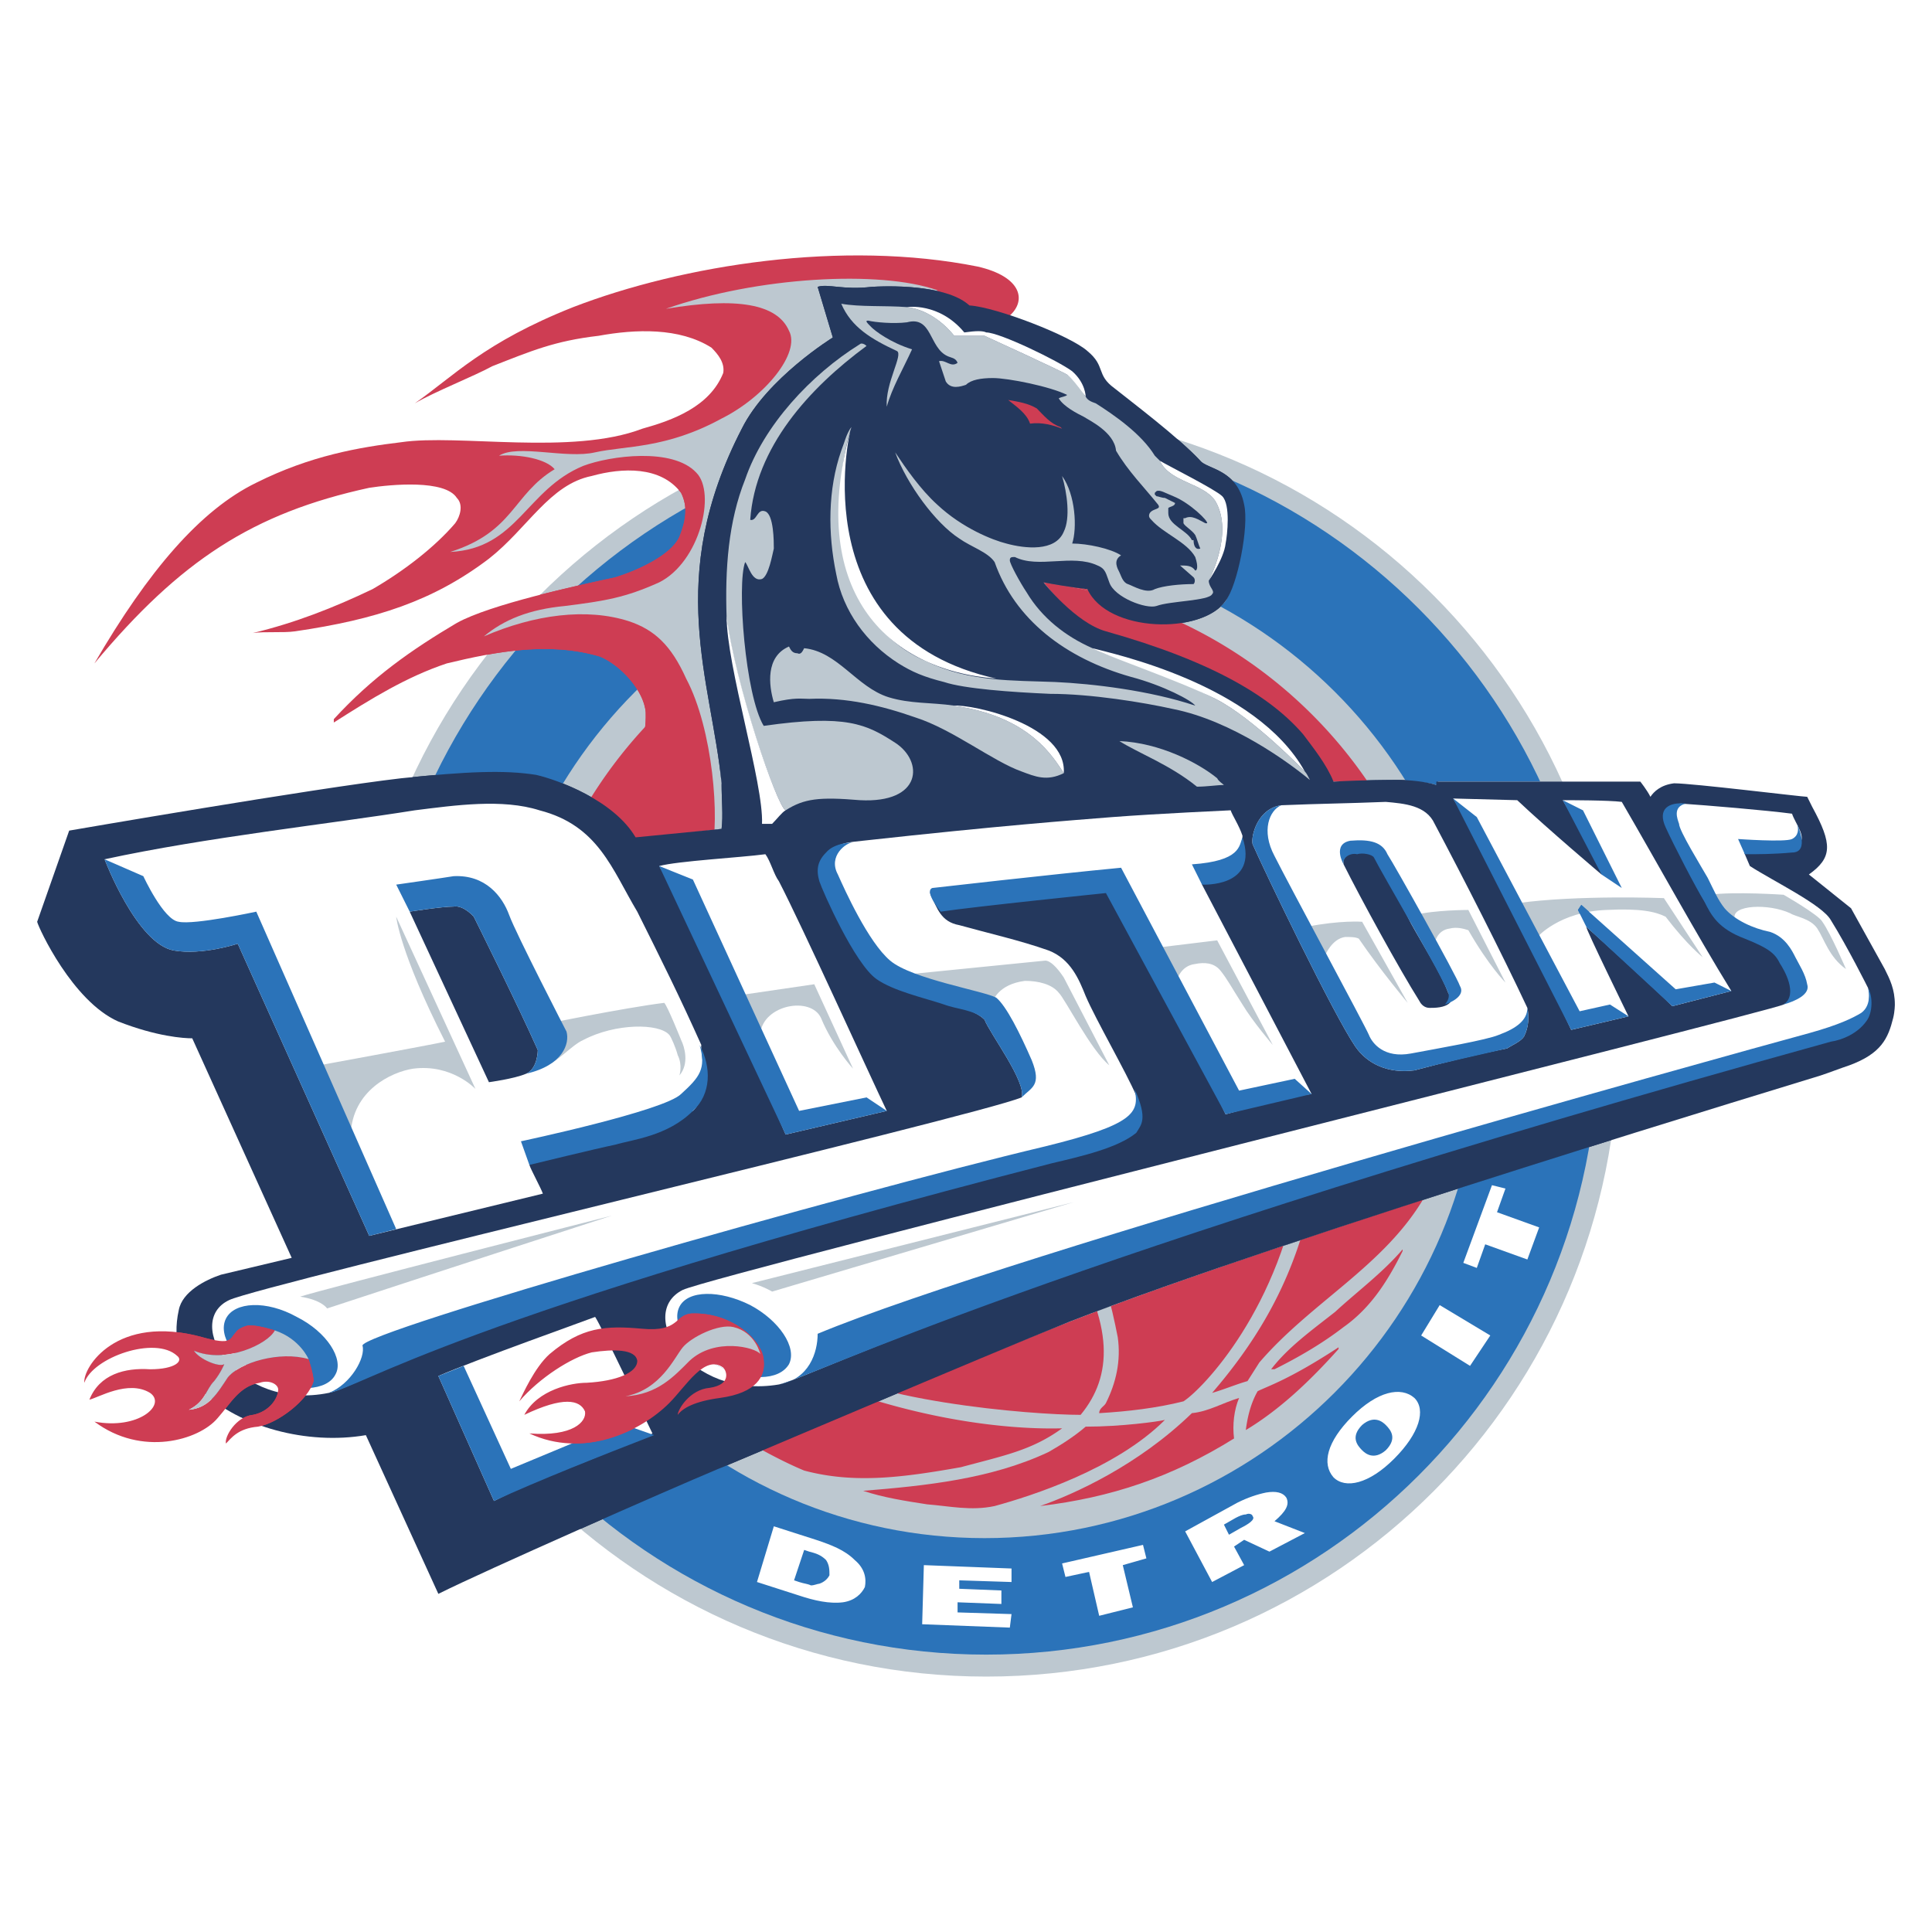 <svg xmlns="http://www.w3.org/2000/svg" width="2500" height="2500" viewBox="0 0 192.756 192.756"><path fill-rule="evenodd" clip-rule="evenodd" fill="#fff" d="M0 0h192.756v192.756H0V0z"/><path d="M188.041 96.682l-3.363-6.065-4.205-3.369c2.355-1.685 2.355-3.033.336-6.739l-.504-1.011c-.504 0-11.438-1.348-13.287-1.348-1.346.169-2.018.843-2.355 1.348-.336-.674-1.008-1.516-1.008-1.516h-7.736c-7.4-16.342-21.361-28.809-38.516-34.201-2.188-2.021-5.047-4.043-6.223-5.054-1.852-1.348-.842-2.19-2.691-3.707-1.178-1.011-4.709-2.527-7.738-3.538 1.684-1.516 1.178-3.875-3.195-4.886-13.456-2.695-29.433-.168-40.367 4.044-8.914 3.538-11.941 6.907-15.809 9.603 2.018-1.18 5.886-2.696 7.736-3.707 3.869-1.517 6.223-2.527 10.596-3.032 3.7-.674 8.073-.843 11.269 1.179.673.674 1.346 1.516 1.178 2.527-1.346 3.37-5.045 4.718-8.073 5.56-7.064 2.696-18.333.506-24.051 1.348-4.205.505-9.082 1.348-14.464 4.043-5.55 2.695-10.764 8.761-16.146 18.026 8.577-10.277 15.81-14.994 27.415-17.521 2.186-.336 7.568-.842 8.746 1.011.672.674.336 1.853-.168 2.527-2.018 2.359-5.046 4.717-8.241 6.57-3.868 1.853-7.737 3.37-11.941 4.38 1.178-.169 3.027 0 4.205-.169 8.073-1.179 13.792-3.032 19.342-7.244 3.869-3.033 6.055-7.413 10.26-8.255 2.859-.674 6.559-1.011 8.578 1.348-5.046 2.864-9.587 6.402-13.624 10.445-3.364.842-6.559 1.854-8.409 2.864-4.542 2.695-8.41 5.391-12.278 9.603v.337c3.7-2.359 7.232-4.549 11.269-5.897l4.036-1.011c-2.859 3.875-5.382 7.918-7.4 12.299-.336.168-.841.168-1.177.168-8.746 1.011-33.133 5.223-33.133 5.223L3.71 91.963c.168.674 3.532 7.918 8.073 9.939 3.868 1.518 6.559 1.686 7.4 1.686l9.923 21.902-7.064 1.684c-1.513.506-3.868 1.686-4.205 3.539-.168.842-.336 1.516-.168 2.189-6.728-.842-9.418 3.707-9.25 5.055.841-2.527 7.063-4.717 9.25-2.695.672.504-.168 1.348-2.691 1.348-2.523-.168-5.045.506-6.055 3.031.841-.168 3.868-2.021 6.055-.674 1.682 1.18-1.177 3.707-5.55 2.865 4.709 3.537 10.427 1.854 12.277-.338.336-.336.673-.674.841-1.01.505.336 1.009.674 1.682 1.01-1.177.674-1.85 2.021-1.682 2.527.505-.506 1.178-1.516 3.196-1.686.168 0 .168 0 .336-.168 3.195 1.18 7.063 1.686 10.428 1.012l7.232 15.836c2.522-1.18 8.409-3.875 14.296-6.57 10.933 9.266 25.06 14.826 40.366 14.826 31.619 0 57.689-23.25 62.398-53.574 11.773-3.707 20.52-6.402 20.855-6.402 1.01-.338 1.85-.674 2.859-1.012 3.195-1.18 3.869-2.695 4.373-4.717.168-.674.168-1.348.168-1.348-.002-1.515-.506-2.525-1.012-3.536z" fill-rule="evenodd" clip-rule="evenodd" fill="#fff"/><path d="M188.041 96.682l-3.363-6.065-4.205-3.369c2.355-1.685 2.355-3.033.336-6.739l-.504-1.011c-.504 0-11.438-1.348-13.287-1.348-1.346.169-2.018.843-2.355 1.348-.336-.674-1.008-1.516-1.008-1.516h-7.736c-7.4-16.342-21.361-28.809-38.516-34.201-2.188-2.021-5.047-4.043-6.223-5.054-1.852-1.348-.842-2.19-2.691-3.707-1.178-1.011-4.709-2.527-7.738-3.538 1.684-1.516 1.178-3.875-3.195-4.886-13.456-2.695-29.433-.168-40.367 4.044-8.914 3.538-11.941 6.907-15.809 9.603 2.018-1.18 5.886-2.696 7.736-3.707 3.869-1.517 6.223-2.527 10.596-3.032 3.7-.674 8.073-.843 11.268 1.179.673.674 1.346 1.516 1.178 2.527-1.346 3.37-5.045 4.718-8.073 5.56-7.064 2.696-18.333.506-24.051 1.348-4.205.505-9.082 1.348-14.464 4.043-5.55 2.695-10.764 8.761-16.146 18.026 8.577-10.277 15.81-14.994 27.415-17.521 2.186-.336 7.568-.842 8.746 1.011.672.674.336 1.853-.168 2.527-2.018 2.359-5.046 4.717-8.241 6.57-3.868 1.853-7.737 3.37-11.941 4.38 1.178-.169 3.027 0 4.205-.169 8.073-1.179 13.792-3.032 19.342-7.244 3.869-3.033 6.055-7.413 10.26-8.255 2.859-.674 6.559-1.011 8.578 1.348-5.046 2.864-9.587 6.402-13.624 10.445-3.364.842-6.559 1.854-8.409 2.864-4.542 2.695-8.41 5.391-12.278 9.603v.337c3.7-2.359 7.232-4.549 11.269-5.897l4.036-1.011c-2.859 3.875-5.382 7.918-7.4 12.299-.336.168-.841.168-1.177.168-8.746 1.011-33.133 5.223-33.133 5.223l-3.195 9.098c.168.674 3.532 7.918 8.073 9.939 3.868 1.518 6.559 1.686 7.4 1.686l9.923 21.902-7.064 1.684c-1.513.506-3.868 1.686-4.205 3.539-.168.842-.168 1.516-.168 2.189-6.728-.842-9.418 3.707-9.25 5.055.841-2.527 7.063-4.717 9.25-2.695.672.504-.168 1.348-2.691 1.348-2.523-.168-5.045.506-6.055 3.031.841-.168 3.868-2.021 6.055-.674 1.682 1.18-1.177 3.707-5.55 2.865 4.709 3.537 10.427 1.854 12.277-.338.336-.336.673-.674.841-1.01.505.336 1.009.674 1.682 1.01-1.177.674-1.85 2.021-1.682 2.527.505-.506 1.178-1.516 3.196-1.686l.336-.168c3.196 1.18 7.063 1.686 10.428 1.012l7.232 15.836c2.522-1.18 8.409-3.875 14.296-6.57 10.933 9.266 25.06 14.826 40.366 14.826 31.619 0 57.689-23.25 62.398-53.574 11.773-3.707 20.52-6.402 20.855-6.402 1.01-.338 1.85-.674 2.859-1.012 3.195-1.18 3.869-2.695 4.373-4.717.168-.674.168-1.348.168-1.348-.001-1.515-.505-2.525-1.011-3.536z" fill="none" stroke="#fff" stroke-width="1.031" stroke-linejoin="round" stroke-miterlimit="2.613"/><path d="M98.396 167.273c34.982 0 63.07-28.305 63.07-63.178 0-34.875-28.088-63.179-63.07-63.179-34.816 0-63.071 28.304-63.071 63.179 0 34.874 28.256 63.178 63.071 63.178z" fill-rule="evenodd" clip-rule="evenodd" fill="#bdc8d0"/><path d="M98.396 165.082c33.639 0 61.053-27.291 61.053-61.154 0-33.696-27.414-61.158-61.053-61.158-33.638 0-61.053 27.462-61.053 61.158 0 33.863 27.415 61.154 61.053 61.154z" fill-rule="evenodd" clip-rule="evenodd" fill="#2b73b9"/><path d="M98.229 153.459c27.246 0 49.447-22.24 49.447-49.531 0-27.294-22.201-49.364-49.447-49.364-27.248 0-49.28 22.07-49.28 49.364 0 27.291 22.032 49.531 49.28 49.531z" fill-rule="evenodd" clip-rule="evenodd" fill="#bdc8d0"/><path d="M144.48 104.096c0-25.609-20.688-46.331-46.252-46.331-25.565 0-46.252 20.722-46.252 46.331 0 25.607 92.504 0 92.504 0zM70.813 141.16a65.3 65.3 0 0 1 7.737-4.887c3.027 1.012 6.055 2.527 9.082 3.539 10.26 3.031 17.491 2.695 18.333 2.695-3.027 2.189-5.719 2.695-10.091 3.875-5.719 1.01-10.596 1.684-15.642.336-2.019-.842-4.205-2.021-6.223-3.201-1.009-.842-2.187-1.348-3.196-2.189v-.168z" fill-rule="evenodd" clip-rule="evenodd" fill="#ce3d53"/><path d="M87.127 132.062c3.196-1.012 6.223-3.033 9.419-4.045 2.86-.672 5.381-2.021 8.241-3.031.506-.17 1.178-.674 1.682-.506 4.711 7.75 4.541 12.805 1.346 16.68-4.877 0-21.864-1.348-27.583-5.729 2.186-1.179 4.709-2.021 6.895-3.369zM104.619 144.865c1.178-.674 2.523-1.516 3.699-2.527 3.533 0 7.232-.504 7.906-.674-4.877 4.887-13.287 7.582-16.988 8.594-2.354.506-4.54 0-6.727-.168-2.187-.338-4.373-.676-6.391-1.35 6.223-.504 12.782-1.178 18.501-3.875zM118.916 140.99c1.682-.168 3.027-1.01 4.709-1.516-.504 1.18-.674 2.695-.504 4.043-6.225 3.875-12.279 5.896-19.342 6.74 3.364-1.179 9.754-4.044 15.137-9.267z" fill-rule="evenodd" clip-rule="evenodd" fill="#ce3d53"/><path d="M107.479 123.975c7.4-2.695 14.801-5.391 22.369-7.244-2.018 13.814-9.924 21.902-11.773 23.082-2.691.674-5.551 1.01-8.408 1.178 0-.504.504-.672.672-1.01 1.01-2.021 1.514-4.213 1.178-6.57-.675-3.37-1.347-6.741-4.038-9.436z" fill-rule="evenodd" clip-rule="evenodd" fill="#ce3d53"/><path d="M130.016 122.797l.842-3.201c0-1.012.504-2.021.504-3.201 4.037-1.012 8.242-2.021 12.277-3.033a39.765 39.765 0 0 1-1.514 6.064c-4.035 6.908-11.268 10.447-16.482 16.512l-1.178 1.854c-1.176.336-2.354.842-3.531 1.178 4.205-4.886 7.232-9.941 9.082-16.173zM125.475 138.801c1.01-.506 3.195-1.18 8.074-4.381v.17c-2.859 3.201-5.887 6.064-9.252 8.086.168-1.348.506-2.696 1.178-3.875zM133.211 130.883c2.188-2.021 4.711-3.875 6.729-6.234v.168c-1.346 2.697-3.027 5.561-5.887 7.582-2.188 1.686-4.541 3.033-6.896 4.213h-.336c1.681-2.192 4.036-3.876 6.39-5.729z" fill-rule="evenodd" clip-rule="evenodd" fill="#ce3d53"/><path d="M77.205 152.279l4.205 1.348c1.514.506 2.859 1.01 3.869 2.021 1.009.842 1.177 1.854 1.009 2.695-.336.674-1.009 1.348-2.187 1.518-1.346.168-2.859-.17-4.373-.674l-4.204-1.35 1.681-5.558zm2.522 5.559c.505.17.841.17 1.178.338.336 0 .672-.168.841-.168.504-.17.841-.506 1.009-.844 0-.504 0-1.01-.336-1.516-.505-.506-1.009-.674-1.682-.842l-.504-.17-1.009 3.033.503.169zM100.75 162.387l-8.745-.336.168-5.897 8.747.336v1.348l-5.214-.168v.842l4.204.17v1.347l-4.373-.168v1.01l5.383.168-.17 1.348zM113.029 160.365l-3.363.844-1.01-4.381-2.355.506-.336-1.348 8.072-1.853.338 1.347-2.355.674 1.009 4.211zM126.652 154.807l-2.523-1.18-1.008.674 1.008 1.854-3.195 1.684-2.691-5.053 5.215-2.865c1.008-.506 2.018-.842 2.859-1.01 1.008-.17 1.682 0 2.018.504.336.676 0 1.35-1.178 2.359l3.027 1.18-3.532 1.853zm-2.859-2.36c.672-.336 1.514-.842 1.178-1.18 0-.168-.336-.336-.674-.168-.336 0-.672.168-1.008.338l-1.178.674.504 1.01 1.178-.674zM141.117 139.475c1.176 1.18.504 3.539-2.02 6.064-2.521 2.527-4.877 3.033-6.055 1.854-1.178-1.348-.672-3.537 1.852-6.064 2.522-2.528 4.877-3.034 6.223-1.854zm-5.215 5.222c.336.338 1.178 1.012 2.355 0 1.178-1.18.504-2.021 0-2.527-.336-.336-1.178-1.01-2.355 0-1.177 1.18-.504 2.021 0 2.527zM148.686 133.242l-2.02 3.031-4.877-3.031 1.85-3.033 5.047 3.033zM153.562 122.459l-1.177 3.201-4.205-1.515-.84 2.357-1.346-.506 2.86-7.75 1.345.338-.842 2.359 4.205 1.516z" fill-rule="evenodd" clip-rule="evenodd" fill="#fff"/><path d="M155.859 77.981h-2.197a60.816 60.816 0 0 1 5.787 25.946c0 3.586-.312 7.1-.902 10.516l2.189-.686c.48-3.15.73-6.379.73-9.662.001-9.312-2.003-18.153-5.607-26.114zm-15.66-.146c-.27-.014-.527-.022-.764-.022-.311 0-1.506.002-3.08.041 5.123 7.458 8.125 16.495 8.125 26.242 0 0-92.504 25.607-92.504 0 0-9.03 2.572-17.448 7.022-24.567a22.07 22.07 0 0 0-2.834-1.357c-4.579 7.495-7.216 16.311-7.216 25.756 0 17.857 9.432 33.553 23.586 42.268.767-.318 2-.838 3.559-1.496a76.524 76.524 0 0 1-2.084-1.182c-1.009-.842-2.187-1.348-3.196-2.189v-.168a65.3 65.3 0 0 1 7.737-4.887c3.027 1.012 6.055 2.527 9.082 3.539l.013.002 1.875-.791c-3.819-.865-7.261-2.039-9.289-3.592 2.187-1.18 4.709-2.021 6.896-3.369 3.196-1.012 6.223-3.033 9.419-4.045 2.86-.672 5.381-2.021 8.241-3.031.506-.17 1.178-.674 1.682-.506 1.426 2.346 2.402 4.445 2.984 6.338.451-.17.908-.34 1.377-.514-.598-2.281-1.492-4.467-3.352-6.33 7.4-2.695 14.801-5.391 22.369-7.244a42.71 42.71 0 0 1-1.816 7.568c.562-.188 1.127-.377 1.693-.564.1-.309.197-.623.291-.938l.842-3.201c0-1.012.504-2.021.504-3.201 4.037-1.012 8.242-2.021 12.277-3.033a39.765 39.765 0 0 1-1.514 6.064c-.059.102-.119.201-.18.301 1.176-.379 2.348-.758 3.512-1.131a49.373 49.373 0 0 0 2.219-14.668 49.007 49.007 0 0 0-7.476-26.093zm-36.054-19.694c-.02-.025-.029-.04-.029-.04.279.052.545.103.803.148.586.084 1.17.18 1.748.286 1.158.174 1.822.24 1.822.24l.072.15a45.839 45.839 0 0 1 9.346 3.228c1.572-.242 2.977-.791 3.875-1.63a49.26 49.26 0 0 0-23.553-5.959c-10.585 0-20.384 3.333-28.409 9.008.109 1.228.262 2.43.44 3.613a46.019 46.019 0 0 1 27.969-9.42c2.005 0 3.978.129 5.916.376zm18.826-10.181c-1.16-1.225-2.748-1.407-3.215-1.989-.59-.638-1.367-1.359-2.217-2.103a63.155 63.155 0 0 0-19.143-2.951 62.715 62.715 0 0 0-26.14 5.674c-.345.861-.65 1.706-.918 2.535a60.544 60.544 0 0 1 27.058-6.356 60.528 60.528 0 0 1 24.575 5.19zM43.439 77.321c-.716.062-1.473.132-2.274.211a62.971 62.971 0 0 0-5.84 26.564c0 19.447 8.788 36.848 22.598 48.441.733-.326 1.466-.65 2.191-.971-13.874-11.193-22.771-28.352-22.771-47.639a60.814 60.814 0 0 1 6.096-26.606z" fill-rule="evenodd" clip-rule="evenodd" fill="#24385d"/><path d="M102.316 57.947l.453-2.878 9.25 1.516-.492 3.125a46.142 46.142 0 0 0-9.211-1.763zM73.978 45.834c-2.986 6.945-3.229 14.921-1.819 22.544.168 1.854.673 3.875 1.009 5.896.337 2.19 1.514 5.054 0 7.076l-1.177 1.348c-4.541.337-12.783 8.256-16.987 9.098 0 0-.673-2.696 2.69-8.929 3.196-6.233 6.896-6.233 6.728-11.793-.168-2.19-2.523-4.717-4.541-5.56-3.686-1.107-7.552-.864-11.27-.194a63.26 63.26 0 0 1 5.288-5.982c2.852-.732 5.688-1.348 7.496-1.741 2.186-.674 5.55-2.19 6.391-4.044.673-1.685.841-3.032.168-4.38a4.906 4.906 0 0 0-.229-.281 62.778 62.778 0 0 1 6.253-3.058z" fill-rule="evenodd" clip-rule="evenodd" fill="#ce3d53"/><path d="M25.57 48.162c5.382-2.696 10.259-3.538 14.464-4.043 5.719-.842 16.987 1.348 24.051-1.348 3.028-.842 6.728-2.19 8.073-5.56.168-1.011-.504-1.853-1.178-2.527-3.195-2.022-7.568-1.853-11.269-1.179-4.373.505-6.727 1.516-10.596 3.032-1.85 1.011-5.718 2.527-7.736 3.707 3.868-2.696 6.896-6.065 15.809-9.603 10.933-4.212 26.911-6.739 40.365-4.043 4.373 1.011 4.879 3.37 3.195 4.886-10.427.168-22.032 6.233-24.723 10.446-4.877 7.75-5.55 17.353-3.869 26.45.168 1.854.673 3.875 1.009 5.896.337 2.19 1.514 5.054 0 7.076L71.988 82.7c-4.541.337-12.783 8.256-16.987 9.098 0 0-.673-2.696 2.69-8.929 3.196-6.233 6.896-6.233 6.728-11.793-.168-2.19-2.523-4.717-4.541-5.56-5.045-1.516-10.428-.505-15.305.674-4.037 1.348-7.568 3.538-11.269 5.897v-.337c3.868-4.211 7.736-6.907 12.278-9.603 3.364-1.854 11.941-3.707 15.81-4.549 2.186-.674 5.55-2.19 6.391-4.044.673-1.685.841-3.032.168-4.38-2.019-2.696-5.887-2.527-8.914-1.685-4.205.842-6.391 5.222-10.26 8.255-5.55 4.212-11.269 6.065-19.342 7.244-1.177.169-3.027 0-4.205.169 4.205-1.011 8.073-2.527 11.941-4.38 3.195-1.853 6.223-4.211 8.241-6.57.504-.674.841-1.854.168-2.527-1.178-1.854-6.56-1.348-8.746-1.011-11.605 2.527-18.837 7.245-27.415 17.521 5.387-9.268 10.601-15.333 16.151-18.028z" fill-rule="evenodd" clip-rule="evenodd" fill="#ce3d53"/><path d="M74.009 84.383l19.51-55.428c-5.719-2.021-17.996-1.348-27.079 1.854 7.064-1.179 11.101-.505 12.278 2.19 1.177 2.19-2.355 6.571-6.728 8.761-5.551 3.032-9.587 2.696-12.614 3.37-2.859.674-7.737-.842-9.587.337 2.187-.168 4.709.337 5.55 1.348-4.205 2.527-4.037 6.233-10.428 8.255 6.728-.337 7.569-6.233 13.287-8.592 2.691-1.011 8.915-1.853 11.269.674 2.019 2.022.337 8.929-3.7 10.951-3.364 1.516-5.382 1.853-9.418 2.358-3.532.337-6.055 1.348-8.073 3.033 5.045-2.19 10.26-2.864 14.464-1.516 2.523.842 4.205 2.359 5.718 5.728 2.691 5.054 3.364 14.151 2.522 17.353l3.029-.676z" fill-rule="evenodd" clip-rule="evenodd" fill="#bdc8d0"/><path d="M93.494 29.027c-2.173-.487-4.747-.514-6.534-.409-2.859.337-4.373-.336-5.382 0l1.514 5.054s-6.559 4.043-9.082 9.098c-7.737 14.995-3.028 25.103-2.018 35.38 0 1.685.168 3.201 0 4.549l-.705.069c-.049.92-.15 1.703-.305 2.289l3.028-.674 19.484-55.356z" fill-rule="evenodd" clip-rule="evenodd" fill="#24385d"/><path d="M81.746 28.787c.168.168 1.514 5.055 1.514 5.055-.168 0-6.56 4.043-9.083 9.098-3.364 6.402-4.373 11.961-4.373 16.847 0 4.043.673 7.75 1.177 11.288.505 2.527.841 4.717 1.01 7.076.168 1.011.168 2.021.168 3.033V82.7l-8.914 1.011v-.168c-2.187-3.706-7.568-5.728-9.755-6.065-3.196-.505-6.896-.505-13.456.337-8.41.842-31.787 4.886-33.133 5.223l-3.027 8.929c0 .674 3.364 7.918 8.073 9.771 3.7 1.686 6.391 1.686 7.4 1.854l9.923 22.07-7.232 1.686c-1.345.336-3.868 1.684-4.205 3.537 0 .506-.168 1.01-.168 1.686 0 2.189 1.009 4.379 2.69 6.064 3.532 3.537 10.26 5.391 16.146 4.381h.168s7.064 15.668 7.232 15.836c4.877-2.527 22.369-10.277 27.583-12.299 1.177-.506 26.911-11.457 35.151-14.658 12.951-5.053 39.021-13.646 73.5-24.26l1.514-.504.672-.17 2.188-.842c3.027-1.012 3.869-2.527 4.205-4.549.168-.674.168-1.348.168-1.348v-.168c0-1.35-.504-2.359-.842-3.201l-.168-.17-3.195-6.065-4.373-3.369.168-.168c2.188-1.517 2.355-2.865.168-6.571h.168c-.168 0-.336-.337-.672-.842-.842-.169-11.27-1.517-13.119-1.348-1.01 0-1.682.505-2.186 1.179l-.17.169s-1.008-1.517-1.008-1.685h-20.184v.505l-.168-.168c-1.01-.337-2.691-.337-3.699-.337h-6.729c-.504-1.179-1.514-2.864-3.027-4.549-3.531-4.38-10.092-7.75-19.51-10.277-3.027-.842-6.055-4.886-6.223-5.054l-.168-.168h.336l4.205.842h.168c.842 1.853 3.195 3.033 6.055 3.37 3.363.337 6.391-.674 7.568-2.19 1.01-1.516 2.186-7.245 1.682-9.603-.504-2.527-2.018-3.201-3.195-3.706-.504-.169-.842-.337-1.178-.674-2.018-2.19-6.223-5.391-8.24-6.908l-.338-.336c-.84-.674-1.008-1.18-1.344-1.854-.168-.505-.338-1.011-1.178-1.685-1.852-1.685-9.082-4.38-11.774-4.549h-.168c-1.85-1.685-6.223-2.022-9.587-1.854-1.346.168-2.522 0-3.364 0-.839-.17-1.343-.17-1.847-.001z" fill-rule="evenodd" clip-rule="evenodd" fill="#fff"/><path d="M188.041 96.682l-3.363-6.065-4.205-3.369c2.355-1.685 2.355-3.033.336-6.739l-.504-1.011c-.504 0-11.438-1.348-13.287-1.348-1.346.169-2.018.843-2.355 1.348-.336-.674-1.008-1.516-1.008-1.516h-20.352v.337c-1.01-.337-2.691-.506-3.867-.506-.506 0-3.365 0-6.393.168-.672-1.685-2.018-3.37-3.027-4.717-3.195-3.706-8.914-7.244-19.678-10.277-3.027-.842-6.223-4.885-6.223-4.885 2.691.505 4.373.674 4.373.674 2.018 4.38 11.436 4.549 13.791 1.179 1.178-1.516 2.355-7.413 1.85-9.603-.672-3.538-3.699-3.538-4.373-4.38-2.186-2.358-6.895-5.896-8.576-7.244-1.852-1.348-.842-2.19-2.691-3.707-1.682-1.516-9.082-4.38-11.774-4.548-2.018-1.854-6.896-2.022-9.755-1.854-2.859.337-4.373-.336-5.382 0l1.514 5.054s-6.559 4.043-9.082 9.098c-7.737 14.995-3.028 25.103-2.018 35.38 0 1.685.168 3.201 0 4.549l-8.578.842c-2.186-3.706-7.736-5.728-9.923-6.233-3.196-.505-6.896-.337-13.456.337-8.746 1.011-33.133 5.223-33.133 5.223l-3.195 9.098c.168.674 3.532 7.918 8.073 9.939 3.868 1.518 6.559 1.686 7.4 1.686l9.923 21.902-7.064 1.684c-1.513.506-3.868 1.686-4.205 3.539-.673 3.031.168 5.729 2.354 8.086 3.7 3.537 10.428 5.391 16.314 4.381l7.232 15.836c4.709-2.357 22.705-10.277 27.919-12.467.168 0 26.574-11.287 34.982-14.658 22.033-8.592 74.004-24.26 75.014-24.596 1.01-.338 1.85-.674 2.859-1.012 3.195-1.18 3.869-2.695 4.373-4.717.168-.674.168-1.348.168-1.348.002-1.519-.502-2.529-1.008-3.54z" fill-rule="evenodd" clip-rule="evenodd" fill="#24385d"/><path d="M100.584 39.906c1.008.169 2.018.337 2.857.843.674.674 1.346 1.516 2.355 1.854l.168.168c-.842-.337-2.018-.674-3.195-.505-.335-1.012-1.345-1.686-2.185-2.36z" fill-rule="evenodd" clip-rule="evenodd" fill="#ce3d53"/><path d="M89.314 74.106c-2.859-1.853-4.877-2.864-13.119-1.685-1.85-3.033-2.691-14.152-1.85-16.342.336.337.673 2.022 1.682 1.685.672-.337 1.009-2.359 1.177-3.033 0-.674 0-3.369-.841-3.707-.84-.336-.84 1.011-1.514.842.505-7.244 5.887-13.141 11.605-17.353-.168-.168-.504-.337-.672-.168-4.877 3.032-9.587 8.086-11.437 13.478-1.682 4.212-2.019 8.929-1.85 13.815.841 6.739 5.046 18.869 5.887 19.207 1.85-1.179 3.364-1.348 7.4-1.011 6.223.337 6.391-3.874 3.532-5.728z" fill-rule="evenodd" clip-rule="evenodd" fill="#bdc8d0"/><path d="M95.032 70.4h.168c-2.354-.337-4.373-.168-6.56-.842-3.195-1.011-5.046-4.549-8.409-4.886-.168.337-.336.674-.673.505-.505 0-.673-.337-.841-.674-2.355 1.011-2.019 3.875-1.514 5.56 2.187-.505 2.691-.337 3.532-.337 3.701-.168 7.232.674 10.596 1.854 3.7 1.179 7.736 4.38 10.595 5.391 1.346.505 2.523 1.011 4.205.168-1.008-1.516-3.361-5.728-11.099-6.739zM130.184 76.971s-5.213-5.391-8.914-7.245c-2.354-1.179-3.699-1.853-9.25-3.875-1.01-.337-2.018-.674-3.027-1.18-2.691-1.179-5.045-3.033-6.559-5.56-.674-1.011-1.684-2.864-1.684-3.201 0-.336.17-.336.506-.336 2.355 1.179 5.719-.337 8.242.842.84.337.84.843 1.176 1.685.506 1.516 3.701 2.696 4.709 2.358 1.346-.505 5.215-.505 5.551-1.179.336-.337-.336-.674-.336-1.348 0 0 2.523-4.717.672-7.918-1.176-1.853-4.541-1.853-5.551-4.043l-.504-.505c-1.346-2.19-4.035-4.043-5.887-5.223-.504-.168-.84-.337-1.01-.674-.168-.168-.168-.337-.336-.506 0-.168-.336-.336-.336-.505-.504-.505-.84-1.011-1.178-1.179-.504-.337-8.24-3.875-8.24-3.875H95.2s-1.85-2.527-4.709-2.864c-2.186-.168-4.709 0-6.559-.337 1.009 2.358 3.027 3.538 5.55 4.717.673.337-1.177 3.201-1.009 5.56.504-1.853 1.682-3.875 2.522-5.728-2.186-.674-3.7-1.854-4.036-2.19-.505-.505-.673-.674-.336-.674.673.168 2.523.337 3.868.168 2.523-.674 2.187 2.527 4.037 3.37.336.168.841.168 1.009.674-.673.505-1.177-.337-1.85-.168l.673 2.022c.504.842 1.514.505 2.018.337.504-.505 1.515-.674 2.69-.674 1.516 0 5.719.842 7.4 1.685-.168.168-.504.168-.84.337.504.842 1.85 1.516 2.521 1.854.506.337 3.029 1.516 3.197 3.369 1.176 2.021 2.857 3.706 4.203 5.391.338.505-.504.337-.84.842-.168.337 0 .506.168.674 1.178 1.348 3.531 2.19 4.373 3.707.336 1.01.168 1.348 0 1.348-.336-.506-.842-.506-1.514-.506l1.346 1.18c.168.168.168.505 0 .674-1.346 0-3.027.168-3.869.505-.84.505-2.186-.337-2.691-.505-.504-.168-.672-.843-.84-1.179-.168-.337-.674-1.18.168-1.685-1.01-.674-3.363-1.18-4.877-1.18.504-1.516.336-4.885-1.01-6.738.504 1.685.842 4.212.168 5.56-.84 2.021-3.867 1.685-5.719 1.179-1.346-.336-4.373-1.516-6.895-3.875-1.683-1.516-3.196-3.706-4.205-5.223 1.177 3.201 4.037 7.076 6.392 8.592 1.177.843 2.859 1.348 3.531 2.358 2.02 5.729 7.064 9.604 13.625 11.457 3.195.842 6.055 2.359 6.391 2.864-4.541-1.516-10.26-2.19-13.959-2.358-4.205-.168-8.579 0-12.783-2.021-6.055-2.527-8.578-8.761-8.746-14.657 0-3.033.336-6.065 1.178-8.761-.504.674-.673 1.516-1.009 2.358-1.346 3.875-1.346 8.255-.504 12.299.672 3.706 3.027 6.907 6.223 8.929 1.345.843 2.523 1.348 4.542 1.854 2.018.674 6.728 1.011 10.595 1.179 4.037 0 9.25.842 12.277 1.517 5.887 1.179 11.605 5.391 13.625 7.076-.169-.341-.338-.678-.506-.846zM122.111 78.319c-.168-.169-.506-.337-.674-.674-1.85-1.516-5.719-3.538-9.754-3.707 1.85 1.18 5.045 2.358 7.736 4.549 1.011 0 2.019-.168 2.692-.168z" fill-rule="evenodd" clip-rule="evenodd" fill="#bdc8d0"/><path d="M117.064 49.509c-.84-.337-1.346-.674-1.682-.505l-.168.168v.168l.168.168c.168 0 .506.168.842.168l1.01.505c0 .337-.506.337-.674.506v.505c0 1.18 1.85 1.685 2.355 2.696h.168c0 .505.168 1.011.672.842-.168-.337-.336-1.011-.504-1.348-.336-.506-1.01-.843-1.178-1.179v-.337-.168h.168c.674-.337 1.346.168 2.02.505h.168c.169-.167-1.681-2.02-3.365-2.694z" fill-rule="evenodd" clip-rule="evenodd" fill="#24385d"/><path d="M127.83 80.34c4.035-.168 6.223-.168 10.428-.336 1.85.168 4.035.336 4.877 2.19 2.859 5.391 6.727 12.972 9.25 18.363.168.844.168 1.854-.336 2.865-.336.506-1.178.842-1.682 1.178-3.363.676-6.055 1.35-9.25 2.191-2.691.338-4.709-.674-5.887-2.359-2.188-3.201-9.082-17.521-10.26-20.217-.167-.842.505-3.538 2.86-3.875zm6.223 5.897c1.682 3.37 5.551 10.445 7.568 13.646.168.338.504.674 1.01.674.504 0 1.514 0 2.018-.504.336-.338 0-.676-.168-1.012-.672-1.854-2.691-5.054-3.701-6.908-1.008-2.021-2.857-5.223-3.699-6.739-.504-.337-1.346-.337-1.85-.337-.674 0-1.346.506-1.178 1.18zM36.839 123.301L23.72 94.155s-3.532 1.179-6.391.674c-3.7-.674-6.896-9.098-6.896-9.098 10.092-2.19 22.537-3.537 30.947-4.885 4.036-.506 8.745-1.179 12.446 0 5.886 1.516 7.232 5.896 9.754 10.109 2.355 4.717 4.205 8.422 6.392 13.309-.168.336 1.009 4.885-.841 6.57-3.364 1.18-6.055 2.021-9.082 3.369-1.682.17-3.364 1.012-5.214 1.348-.505.338-1.346 0-2.019.674.168.506 1.177 2.359 1.346 2.865-5.55 1.348-17.323 4.211-17.323 4.211zm4.036-32.346l7.905 17.016s2.523-.338 3.701-.842c1.177-.506 1.177-2.359 1.177-2.359-2.018-4.549-6.391-13.31-6.391-13.31s-1.009-1.179-2.018-1.011c-1.178 0-4.374.506-4.374.506zM59.376 131.389c.504.674 5.382 10.949 5.718 11.625-2.019 1.178-6.055 2.189-5.55 2.357-6.223 2.527-5.214 1.854-10.26 4.381-2.018-4.549-3.532-7.918-5.55-12.467 3.869-1.685 14.802-5.56 15.642-5.896zM78.382 113.193c-1.682-3.875-9.587-21.734-12.614-26.788 1.85-.505 8.073-.842 10.596-1.179.505.674.841 2.021 1.346 2.695 2.354 4.549 8.914 19.038 10.764 22.913l-10.092 2.359z" fill-rule="evenodd" clip-rule="evenodd" fill="#fff"/><path d="M30.784 135.6c-2.859-.842-6.896.338-8.073 1.854-.517.777-.991 1.555-1.601 2.15.428.336.887.654 1.37.953.96-1.209 1.823-2.33 3.427-2.598 1.009-.338 1.85.168 1.85.674 0 .842-.84 2.189-2.522 2.527-.363.035-.703.16-1.011.336.604.283 1.231.539 1.88.764 2-.533 4.711-2.725 5.186-4.469-.001-.674-.506-2.191-.506-2.191zM20.5 139.09c.273-.461.482-.916.866-1.299.673-.844 1.009-1.686 1.009-1.686-.505.338-2.523-.506-3.027-1.348 3.195 1.348 7.4-.674 8.073-2.021 0 0-1.514-.506-2.523-.506-.336 0-1.177.338-1.346.674-.673.674-.336 1.348-3.364.506a16.603 16.603 0 0 0-2.58-.504c.05 2.156.935 4.121 2.58 5.895.102.097.205.193.312.289z" fill-rule="evenodd" clip-rule="evenodd" fill="#ce3d53"/><path d="M119.924 88.258s-.336-1.348 0-1.517c.17-.168 2.691-.673 3.701-1.853.336-.337.336-1.011.336-1.517-.336-1.011-1.01-2.021-1.178-2.527 0 0-7.4.337-11.773.674-4.203.336-11.1.842-24.891 2.359-1.514.168-2.019.168-3.196.842-.504.674-.841 2.864-.673 3.706.841 1.854 1.009 1.685 1.682 3.538 1.177 2.19 1.85 4.043 4.036 5.561 1.682 1.178 4.205 1.852 6.224 2.527 1.345.504 3.027.674 4.037 1.684.504 1.348 4.205 6.234 3.699 7.75-4.373 1.854-75.853 18.701-79.049 20.217-4.709 2.189.841 11.119 9.924 9.266 2.859-.506 14.8-8.592 72.49-23.248 2.857-.674 5.717-1.18 8.072-3.371.504-.842.168-2.357 0-3.031-1.01-2.359-4.037-7.582-5.047-9.941-.672-1.684-1.512-3.706-3.699-4.548-2.859-1.011-5.887-1.685-8.914-2.527-1.851-.337-2.187-1.685-2.859-3.032-.168-.505.168-.505.841-.674 1.682-.169 10.932-1.011 16.315-1.685.504.337 1.008 1.348 1.178 1.854 3.195 5.728 10.596 21.396 11.1 22.408 2.523-.674 5.887-1.686 8.578-2.023l-10.934-20.892z" fill-rule="evenodd" clip-rule="evenodd" fill="#fff"/><path d="M186.359 98.535s-2.018-4.043-3.699-6.739c-.842-1.516-5.719-3.875-8.074-5.391l-.504-1.179c-.168-.337.336-.505.504-.674 1.514 0 3.363.505 4.877-.337.842-.674-.336-2.021-.672-3.032-2.523-.337-8.578-.843-11.102-1.011-.84 0-1.682 1.517-1.008 2.527 1.514 3.032 2.354 5.897 4.373 8.761 1.178 1.516 3.195 2.19 5.045 2.696 2.188.842 2.523 3.032 3.533 4.718.168.504-1.178 1.01-1.684 1.348-1.176.674-106.631 26.955-109.827 28.473-4.71 2.357.672 10.949 9.586 9.434 2.859-.506 25.396-12.299 104.277-34.199 1.01-.338 3.533-.844 4.373-2.865.002-1.012.338-1.856.002-2.53z" fill-rule="evenodd" clip-rule="evenodd" fill="#fff"/><path d="M151.375 79.835c3.029 2.864 8.41 7.413 8.41 7.413s.168-.337.338-.168c-.17-.338-4.205-7.245-4.205-7.245.672 0 4.541 0 5.887.168 3.531 6.065 7.4 13.141 10.932 18.87l-5.887 1.516c-1.682-1.686-7.064-6.571-8.578-7.918-.168 0 4.205 8.93 4.205 8.93l-5.719 1.348s-6.391-13.647-10.764-21.397l-1.01-1.685 6.391.168z" fill-rule="evenodd" clip-rule="evenodd" fill="#fff"/><path d="M110.674 106.285l-4.541-8.76c-.672-1.012-1.346-1.685-1.85-1.685l-13.456 1.347c1.178.842 5.55 1.516 6.391 2.021.842.506 1.85.674 1.85.674s.506-1.684 3.197-2.021c1.346 0 2.689.338 3.363 1.18.673.674 3.196 5.729 5.046 7.244zM121.438 93.818l-5.549.674 1.514 3.37s.336-1.516 1.85-1.685c.842-.169 1.85-.169 2.523.675.672.842 1.008 1.516 2.186 3.369 1.01 1.684 3.027 4.043 3.027 4.043l-5.551-10.446zM173.072 91.628c-.336-1.348 3.363-1.516 5.551-.505.504.337 2.018.505 2.691 1.517.672 1.011 1.176 2.863 2.859 4.042 0 0-1.514-3.538-2.355-4.717-.336-.674-3.869-2.695-3.869-2.695s-4.877-.337-7.4 0c0 0 2.859 3.874 2.523 2.358zM169.877 95.502l-3.869-5.896s-8.576-.337-14.633.505l2.02 3.37s2.186-2.527 6.896-2.696c3.363-.169 4.877.169 5.885.674 2.187 2.865 3.701 4.043 3.701 4.043zM146.498 90.786s-3.363 0-5.381.505l2.018 2.864s.168-1.348 1.514-1.516c.674-.169 1.346 0 1.85.168 2.02 3.539 3.701 5.222 3.701 5.222l-3.702-7.243zM135.902 91.965s-2.186-.168-5.551.505l1.852 2.864s.672-1.685 2.018-1.853c.504 0 1.01 0 1.346.168 2.186 3.202 4.877 6.403 4.877 6.403l-4.542-8.087zM39.53 91.459s.336 3.538 4.877 12.468c-1.513.336-13.455 2.525-13.455 2.525l4.037 6.74c.168-4.381 4.036-6.234 6.223-6.57 3.869-.506 6.224 2.021 6.224 2.021L39.53 91.459zM54.667 105.949c-.336.168-.504.336-.841.674.337-.17.505-.506.841-.674z" fill-rule="evenodd" clip-rule="evenodd" fill="#bdc8d0"/><path d="M67.786 107.297c1.009-1.18.505-2.865.168-3.539 0 0-1.346-3.369-1.682-3.705-4.036.504-12.278 2.189-12.278 2.189.841 1.686.336 3.875.168 4.211 1.345-.336 2.859-2.189 4.036-2.695 3.196-1.684 7.569-1.684 8.578-.506.168.17.673 1.348.841 2.023.506 1.01.169 2.022.169 2.022zM85.109 106.623l-3.869-8.424-6.896 1.01 1.514 3.875c.336-2.863 5.046-3.707 6.055-1.516 1.178 2.864 3.196 5.055 3.196 5.055zM75.018 128.018l32.125-8.086-30.106 8.93c0-.001-.842-.507-2.019-.844zM61.058 121.279s-29.097 7.414-31.115 8.088c2.187.336 2.691 1.178 2.691 1.178 11.773-3.875 28.424-9.266 28.424-9.266z" fill-rule="evenodd" clip-rule="evenodd" fill="#bdc8d0"/><path d="M36.839 123.301L23.72 94.155s-3.532 1.179-6.391.674c-3.7-.674-6.896-9.098-6.896-9.098l3.868 1.685s2.019 4.38 3.532 4.549c1.514.337 7.737-1.01 7.737-1.01l13.959 31.672-2.69.674zM65.263 143.182c-5.214 2.021-11.605 4.549-15.979 6.57-2.018-4.549-3.532-7.918-5.55-12.467l2.522-1.012 4.71 10.277 10.932-4.549 3.365 1.181zM52.481 107.129c1.177-.506 1.177-2.359 1.177-2.359-2.018-4.549-6.391-13.31-6.391-13.31s-1.009-1.179-2.018-1.011c-1.177 0-4.373.506-4.373.506l-1.346-2.696s4.709-.674 5.719-.842c3.195-.168 4.877 2.022 5.55 3.875.673 1.853 5.719 11.625 5.719 11.625.336 1.179-.337 3.368-4.037 4.212zM69.804 104.264c1.177 2.189 1.177 4.885-.673 6.57-2.523 2.527-6.055 2.865-7.737 3.369-1.682.338-8.578 2.021-8.578 2.021l-.841-2.357s14.296-3.033 15.978-4.719c1.851-1.683 2.524-2.525 1.851-4.884zM82.418 85.057c-.841.843-1.009 1.685-.673 2.864.336 1.011 3.532 8.255 5.718 9.772 1.682 1.18 4.709 1.854 6.728 2.527 1.345.506 3.027.506 4.037 1.516.504 1.348 4.205 6.234 3.699 7.75 1.01-1.012 2.02-1.18 1.01-3.707-1.178-2.695-2.523-5.391-3.531-6.232-1.178-.674-8.411-1.854-10.597-3.707-2.187-1.854-4.541-7.076-5.214-8.593-1.009-1.853.842-3.201 1.514-3.201 0 0-1.85 0-2.691 1.011zM93.014 88.596s11.773-1.348 18.837-2.022l11.773 22.239 5.551-1.18 1.682 1.516-8.578 2.023-11.941-22.071s-13.119 1.348-16.483 1.854c0 0-1.682-2.023-.841-2.359zM119.924 88.258s5.719.337 4.037-4.717c-.336.842-.168 2.359-5.045 2.696l1.008 2.021zM152.385 100.557c.168.844.168 1.854-.336 2.865-.336.506-1.178.842-1.682 1.178-2.859.676-6.055 1.35-9.25 2.191-2.691.338-4.709-.674-5.887-2.359-2.188-3.201-9.082-17.521-10.26-20.217-.168-.842.504-3.538 2.859-3.875-1.178.506-2.02 2.527-.674 5.055 1.346 2.695 9.082 17.016 9.42 17.857.336.844 1.514 2.359 4.203 1.854 2.691-.506 7.57-1.348 8.746-1.854 1.851-.674 2.861-1.516 2.861-2.695z" fill-rule="evenodd" clip-rule="evenodd" fill="#2b73b9"/><path d="M144.145 100.221c.336-.338.504-.844.336-1.18-.672-1.854-6.559-11.793-7.4-13.478-.168-.337-1.178-.506-1.682-.337-.674-.169-1.514.337-1.346 1.011 0 0-1.178-2.022.672-2.358 2.02-.169 3.197.168 3.701 1.348.672 1.011 6.896 12.129 7.232 13.141.504.841-.506 1.515-1.513 1.853zM144.984 79.667l2.356 1.853 10.26 19.375 3.027-.674 1.85 1.179-5.719 1.348-11.774-23.081zM159.785 87.248l2.02 1.348-3.869-7.75-2.018-1.011 3.867 7.413zM157.432 90.786l.839 1.684 8.579 7.919 5.886-1.516-1.681-.844-3.869.674-9.418-8.423-.336.506zM168.195 80.171c-1.682-.168-2.859.506-2.02 2.359.842 1.853 3.029 6.065 3.869 7.413.674 1.348 1.346 2.696 4.037 3.707 2.523 1.011 3.027 1.516 3.531 2.527.336.505 1.85 3.032.336 4.044 1.178-.338 2.691-1.012 2.355-2.021-.168-1.012-.842-2.022-1.178-2.697-.336-.673-1.008-2.021-2.521-2.527-1.684-.336-3.533-1.179-4.543-2.359-.672-.842-1.008-1.685-1.682-3.032-.672-1.179-2.859-4.717-2.859-5.391-.166-.506-.67-1.686.675-2.023zM174.082 85.226l-.674-1.517s4.711.337 5.383 0 .672-1.011.504-1.516c0 0 1.346 2.863-.504 2.863-1.85.17-3.363.17-4.709.17zM113.197 108.645c1.346 3.031.672 3.537.168 4.379-1.85 1.518-5.551 2.359-8.41 3.033-59.539 15.332-68.957 22.406-72.152 22.912 2.186-.842 3.7-3.537 3.363-4.717-.168-1.348 48.271-15.162 68.117-19.879 8.914-2.191 9.418-3.371 8.914-5.728zM185.688 101.062c1.176-.842.672-2.527.672-2.527.504.842.504 2.527-.168 3.369-.842 1.18-2.355 1.854-3.531 2.023-79.049 21.9-102.092 33.693-104.951 34.199 3.027-.506 3.868-3.201 3.868-5.055 19.007-7.918 90.823-27.797 98.896-29.988 3.026-.841 4.372-1.515 5.214-2.021zM33.475 137.117c.841-1.518-.841-4.213-3.868-5.729-3.027-1.686-6.223-1.516-7.064.168-.841 1.686.841 4.211 3.869 5.896 3.026 1.517 6.222 1.349 7.063-.335z" fill-rule="evenodd" clip-rule="evenodd" fill="#2b73b9"/><path d="M30.784 135.6c-1.959-.576-4.472-.203-6.239.576.542.457 1.168.889 1.867 1.277 1.61.807 3.269 1.139 4.595 1.016.125-.229.222-.459.282-.678 0-.674-.505-2.191-.505-2.191zm-7.388-.586c1.957-.424 3.623-1.473 4.025-2.277 0 0-1.514-.506-2.523-.506-.336 0-1.177.338-1.346.674-.372.373-.438.748-.933.863.181.412.443.832.777 1.246z" fill-rule="evenodd" clip-rule="evenodd" fill="#ce3d53"/><path d="M78.718 136.105c.841-1.686-1.009-4.381-3.869-5.896-3.027-1.516-6.223-1.516-7.064.168-.841 1.686.841 4.381 3.869 5.896 3.027 1.518 6.055 1.518 7.064-.168z" fill-rule="evenodd" clip-rule="evenodd" fill="#2b73b9"/><path d="M57.059 144.016c2.248.059 4.406-.576 6.239-1.523l-1.399-.49-4.84 2.013zM68.963 131.051c-.663.066-.989.371-1.364.691.222 1.488 1.632 3.23 3.771 4.385.262.027.526.125.788.316a.717.717 0 0 1 .087.107c1.298.568 2.572.852 3.662.84.278-.52.348-1.084.288-1.623 0-1.851-3.028-4.884-7.232-4.716z" fill-rule="evenodd" clip-rule="evenodd" fill="#ce3d53"/><path d="M72.832 136.779a.035.035 0 0 1-.005.008c-.388-.145-.78-.316-1.172-.514a10.034 10.034 0 0 1-.712-.389.447.447 0 0 1 .039-.117c0-.336.673-.168 1.178 0 .503.338.84.844.672 1.012z" fill-rule="evenodd" clip-rule="evenodd" fill="#fff"/><path d="M30.784 135.6c-2.859-.842-6.896.338-8.073 1.854-1.009 1.516-1.85 3.033-3.869 3.201 1.683-.842 1.683-2.021 2.523-2.863.673-.844 1.009-1.686 1.009-1.686-.505.338-2.523-.506-3.027-1.348 3.195 1.348 7.4-.674 8.073-2.021 0 0-1.514-.506-2.523-.506-.336 0-1.177.338-1.346.674-.673.674-.336 1.348-3.364.506-8.578-2.359-11.941 3.033-11.773 4.549.841-2.527 7.063-4.717 9.25-2.695.672.504-.168 1.348-2.691 1.348-2.523-.168-5.045.506-6.055 3.031.841-.168 3.868-2.021 6.055-.674 1.682 1.18-1.177 3.707-5.55 2.865 4.709 3.537 10.427 1.854 12.277-.338 1.346-1.516 2.187-3.201 4.205-3.537 1.009-.338 1.85.168 1.85.674 0 .842-.84 2.189-2.522 2.527-1.682.168-2.859 2.189-2.691 2.863.505-.506 1.178-1.516 3.196-1.686 2.018-.336 5.046-2.695 5.55-4.547.001-.674-.504-2.191-.504-2.191zM68.963 131.051c-1.683.168-1.178 1.854-4.878 1.518-3.7-.338-6.055-.17-9.25 2.525-1.514 1.35-2.691 4.045-3.028 4.719 2.019-2.359 5.214-4.381 7.232-4.887 2.187-.336 4.373-.336 4.541.842 0 1.18-2.018 2.023-5.045 2.191-1.514 0-4.878.674-6.224 3.201 3.869-1.854 5.551-1.518 6.056-.338.168 1.012-1.178 2.527-5.551 2.191 5.382 2.525 11.101-.17 13.959-3.033 1.682-1.686 3.532-4.887 5.382-3.537.336.336.841 1.684-1.346 2.02-2.018.17-3.195 2.191-3.195 2.697.505-.674 1.682-1.348 4.205-1.686 3.701-.506 4.541-2.189 4.373-3.707.001-1.851-3.027-4.884-7.231-4.716z" fill-rule="evenodd" clip-rule="evenodd" fill="#ce3d53"/><path d="M27.42 132.736c-.673 1.348-4.878 3.369-8.073 2.021.504.842 2.522 1.686 3.027 1.348 0 0-.336.842-1.009 1.686-.84.842-.84 2.021-2.523 2.863 2.019-.168 2.859-1.686 3.869-3.201 1.177-1.516 5.214-2.695 8.073-1.854 0 .001-.841-2.021-3.364-2.863zM62.404 139.307c3.195-.168 4.877-2.021 6.391-3.539 2.523-2.357 6.56-1.348 7.064-.674 0 0-.504-2.189-2.691-2.695-1.513-.336-4.204 1.012-5.045 2.021-.842 1.012-2.187 4.213-5.719 4.887z" fill-rule="evenodd" clip-rule="evenodd" fill="#bdc8d0"/><path fill-rule="evenodd" clip-rule="evenodd" fill="#2b73b9" d="M65.768 86.405l3.363 1.348 10.596 23.081 6.728-1.348 2.018 1.348-10.091 2.359-12.614-26.788zM157.432 90.786l.189.383c.291-.076.596-.142.916-.199l-.77-.689-.335.505z"/><path d="M76.027 82.194h1.009c.504-.506 1.009-1.18 1.345-1.348-.841-.337-5.046-12.636-5.887-19.375.001 5.054 3.701 16.679 3.533 20.723zM106.133 77.139c-1.01-1.516-3.363-5.729-11.101-6.739 2.187-.168 11.437 2.022 11.101 6.739zM84.941 42.602c-.336.842-4.709 20.891 14.465 25.103-11.101-.843-19.006-8.93-14.465-25.103zM115.719 45.971c.842.505 5.551 2.864 6.225 3.538.84.842.504 3.875.336 4.717-.168 1.517-1.682 3.707-1.682 3.707s2.523-4.717.672-7.918c-1.176-1.853-4.541-1.853-5.551-4.044zM108.992 64.672c1.85.505 16.314 3.538 21.191 12.299 0 0-5.213-5.391-8.914-7.245-3.699-1.853-11.603-4.549-12.277-5.054zM108.318 39.569s0-1.348-1.344-2.527c-1.346-1.011-7.232-3.875-8.578-3.875-.336-.169-1.01-.169-2.187 0-2.523-3.033-5.719-2.527-5.719-2.527 2.859.337 4.709 2.864 4.709 2.864h3.028s7.736 3.538 8.24 3.875c.508.337 1.851 2.19 1.851 2.19z" fill-rule="evenodd" clip-rule="evenodd" fill="#fff"/></svg>